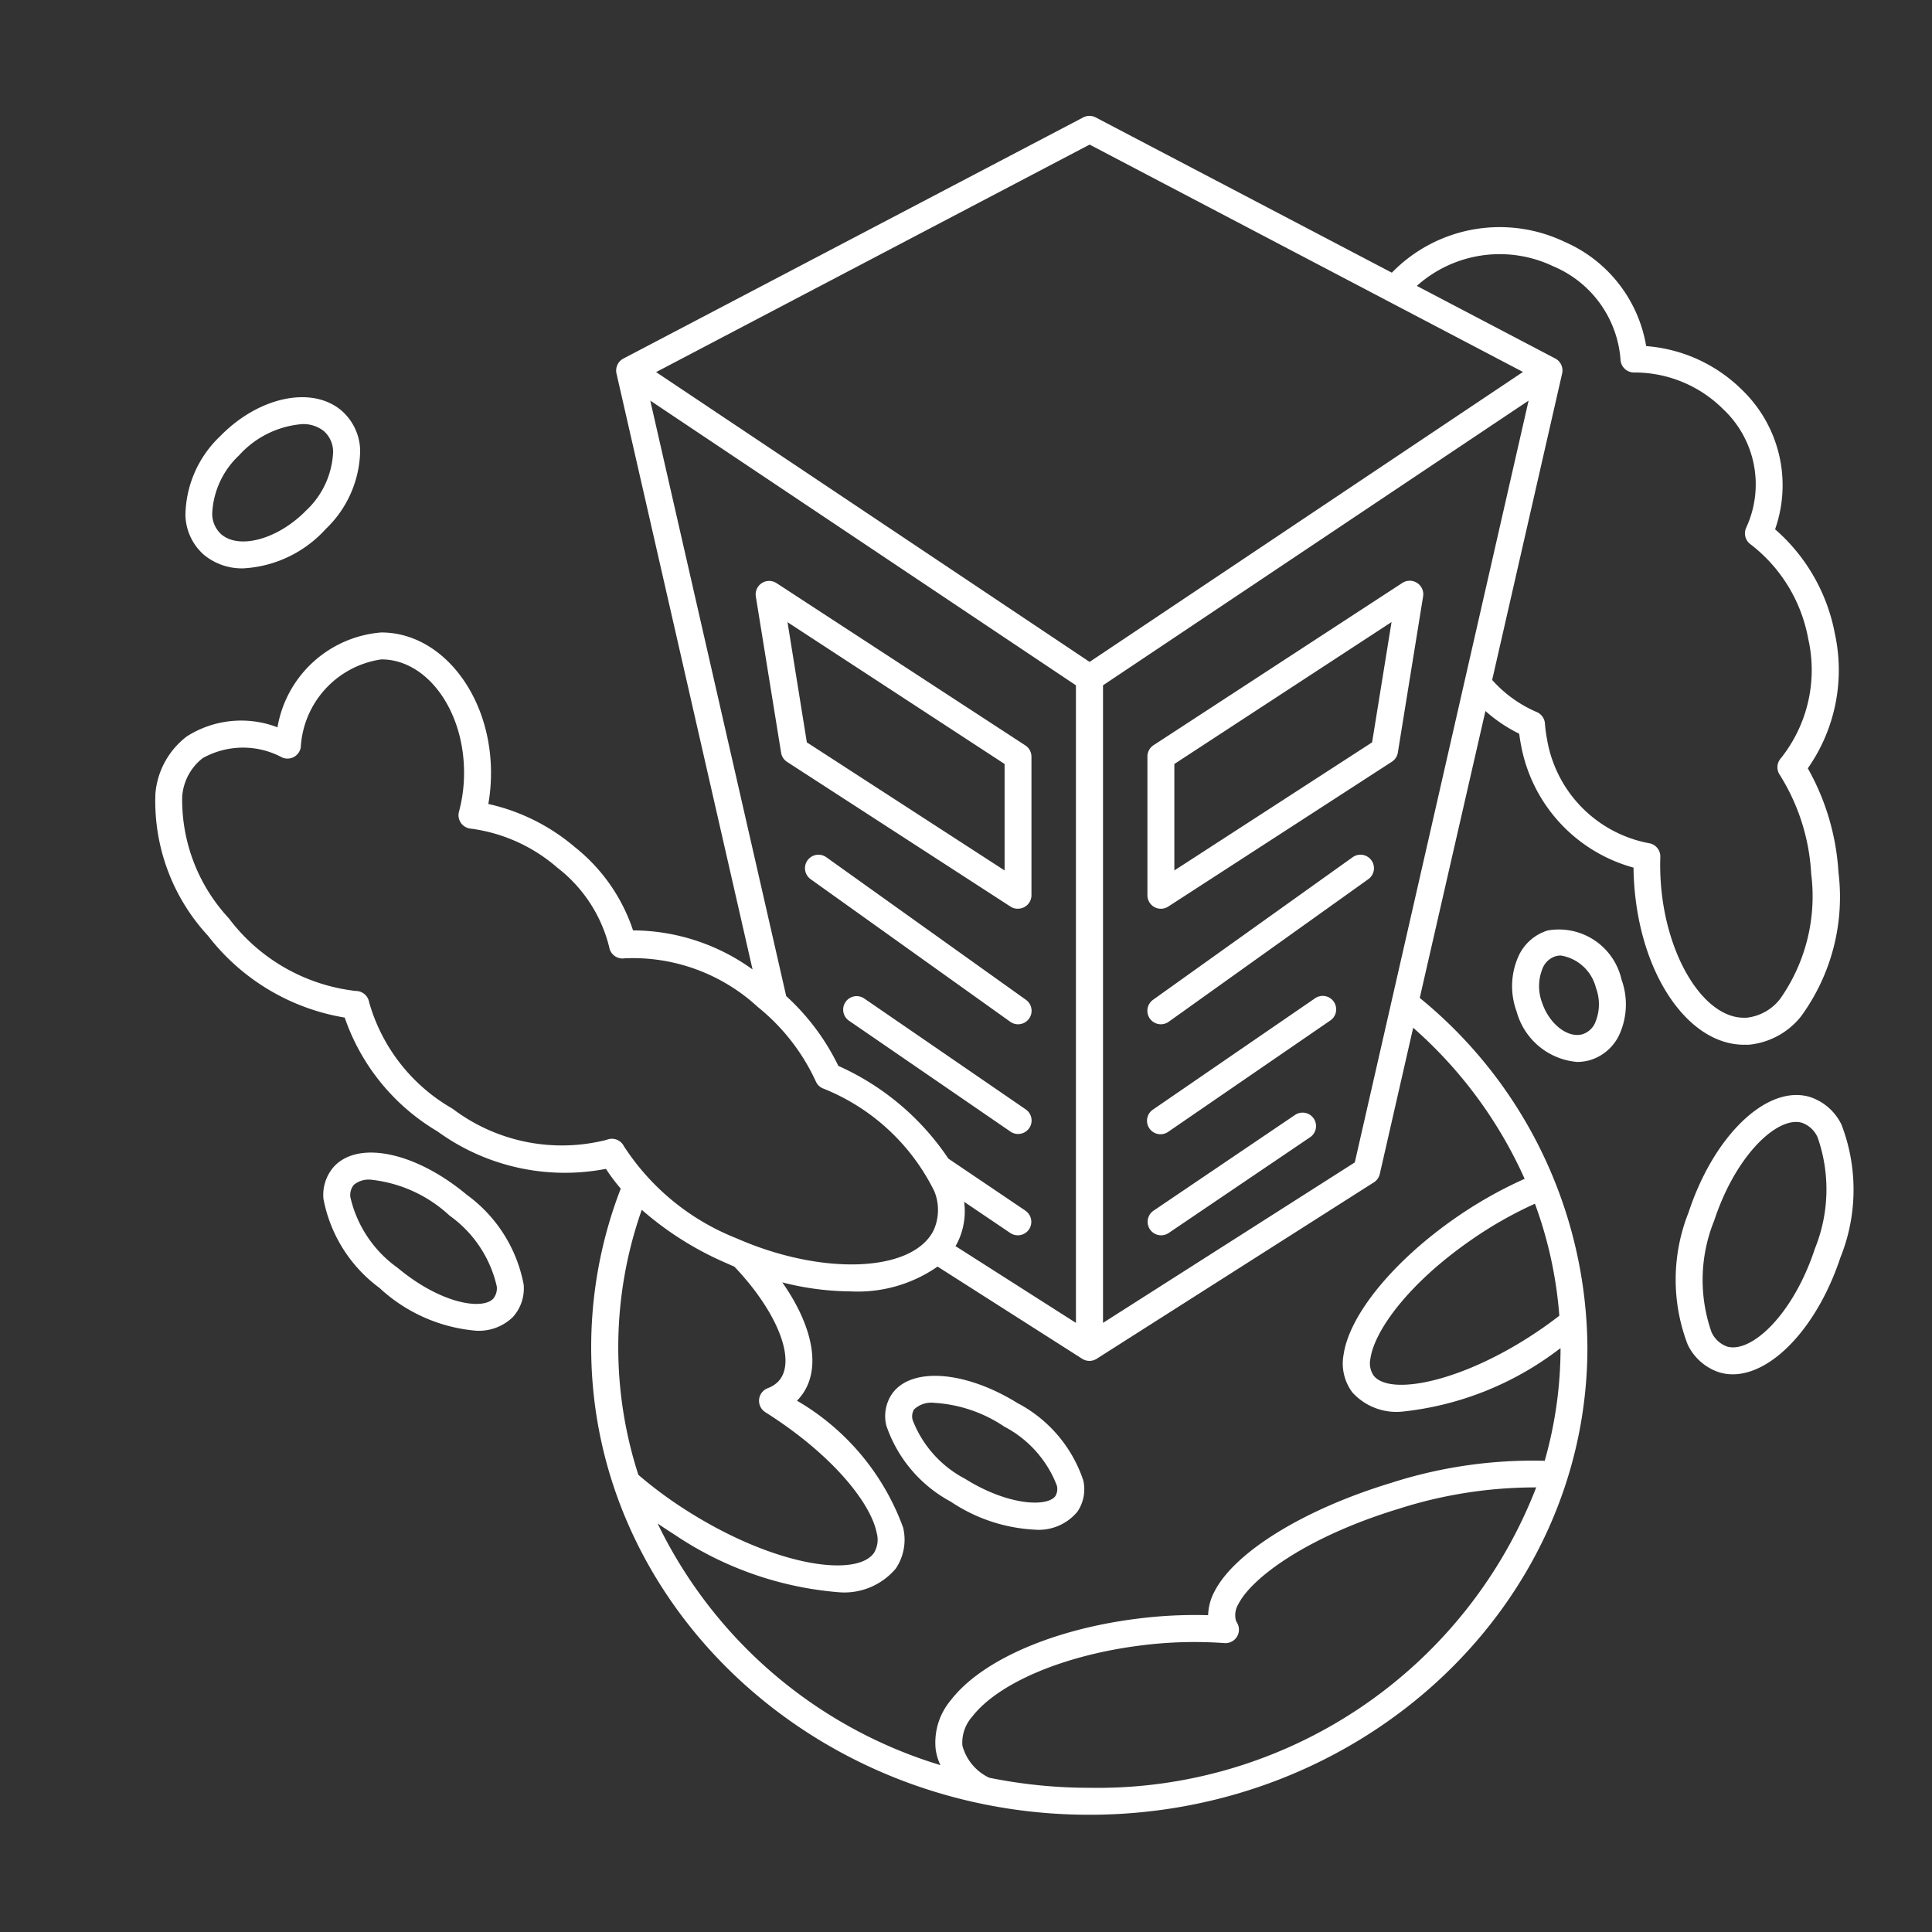 <svg xmlns="http://www.w3.org/2000/svg" width="50" height="50" viewBox="0 0 50 50">
  <rect x="0" y="0" width="50" height="50" fill="#333333" stroke="none"/>
  <g id="GCC-icon" transform="translate(1502 -11225)">
    <g id="oil-gas" transform="translate(253 226)">
      <rect id="ai-ml-icon" width="50" height="50" transform="translate(-1755 10999)" fill="none"/>
    </g>
    <g id="gccicon" transform="translate(-1498 11227.999)">
      <path id="Path_549" data-name="Path 549" d="M32.675,12.087a.349.349,0,0,0-.381,0l-6.44,4.2a.349.349,0,0,0-.158.292V20.17a.349.349,0,0,0,.539.293l5.787-3.748a.349.349,0,0,0,.155-.237l.654-4.042A.349.349,0,0,0,32.675,12.087Zm-1.164,4.126-5.118,3.315V16.773L32.014,13.1Zm-.017,3.054a.349.349,0,0,1-.081.487l-5.166,3.69a.349.349,0,1,1-.406-.568l5.166-3.69A.349.349,0,0,1,31.494,19.267Zm-.974,3.659a.349.349,0,0,1-.09.485l-4.188,2.876a.349.349,0,1,1-.395-.575l4.188-2.876A.349.349,0,0,1,30.52,22.926ZM30,25.948a.349.349,0,0,1-.094.485L26.24,28.915a.349.349,0,0,1-.391-.578l3.668-2.482A.349.349,0,0,1,30,25.948Zm-7.654-5.43a.349.349,0,0,0,.349-.349V16.584a.349.349,0,0,0-.158-.292l-6.44-4.2a.349.349,0,0,0-.535.348l.654,4.042a.349.349,0,0,0,.155.237l5.787,3.748A.349.349,0,0,0,22.348,20.519ZM22,19.528l-5.118-3.315-.5-3.11L22,16.773Zm.146,3.916-5.166-3.69a.349.349,0,0,1,.406-.568l5.166,3.69a.349.349,0,0,1-.406.568Zm.491,2.753a.349.349,0,0,1-.485.09l-4.188-2.876a.349.349,0,0,1,.395-.575l4.188,2.876A.349.349,0,0,1,22.635,26.2Zm15.327-3.853a1.664,1.664,0,0,0-1.908-1.263,1.228,1.228,0,0,0-.738.627,1.89,1.89,0,0,0-.069,1.464,1.779,1.779,0,0,0,1.566,1.312,1.209,1.209,0,0,0,.342-.049,1.229,1.229,0,0,0,.738-.627A1.89,1.89,0,0,0,37.963,22.344Zm-.688,1.142a.538.538,0,0,1-.317.28c-.381.112-.862-.261-1.049-.816a1.21,1.21,0,0,1,.027-.92.538.538,0,0,1,.317-.28.5.5,0,0,1,.142-.02,1.123,1.123,0,0,1,.908.836h0A1.21,1.21,0,0,1,37.275,23.486Zm6.359,6.049a4.7,4.7,0,0,0,.025-3.425,1.383,1.383,0,0,0-.83-.723c-1.1-.317-2.471.994-3.127,2.986a4.7,4.7,0,0,0-.025,3.425,1.383,1.383,0,0,0,.83.723,1.212,1.212,0,0,0,.337.047C41.873,32.568,43.044,31.327,43.634,29.535ZM40.7,31.85a.7.7,0,0,1-.407-.378,4.086,4.086,0,0,1,.071-2.881c.521-1.583,1.485-2.554,2.118-2.554a.548.548,0,0,1,.152.021.7.7,0,0,1,.407.378,4.086,4.086,0,0,1-.071,2.881C42.406,31.033,41.321,32.029,40.7,31.85Zm-34.859-1.5A4.193,4.193,0,0,0,8.326,31.44a1.262,1.262,0,0,0,.946-.352,1.1,1.1,0,0,0,.281-.845,3.722,3.722,0,0,0-1.47-2.32c-1.316-1.1-2.79-1.414-3.43-.74a1.1,1.1,0,0,0-.281.845A3.72,3.72,0,0,0,5.842,30.347Zm-.683-2.685a.6.6,0,0,1,.436-.134,3.535,3.535,0,0,1,2.042.93,3.088,3.088,0,0,1,1.22,1.825.418.418,0,0,1-.09.324c-.28.3-1.358.136-2.477-.8a3.087,3.087,0,0,1-1.22-1.825A.418.418,0,0,1,5.159,27.663Zm17.206,5.666c-1.363-.854-2.772-.966-3.276-.26a1.029,1.029,0,0,0-.151.818,3.519,3.519,0,0,0,1.67,1.975,4.282,4.282,0,0,0,2.165.724,1.3,1.3,0,0,0,1.111-.463,1.028,1.028,0,0,0,.151-.818A3.519,3.519,0,0,0,22.365,33.329Zm.951,2.387c-.205.287-1.217.256-2.338-.446a2.886,2.886,0,0,1-1.356-1.519.35.35,0,0,1,.035-.276.656.656,0,0,1,.531-.17,3.627,3.627,0,0,1,1.807.616,2.886,2.886,0,0,1,1.356,1.519A.351.351,0,0,1,23.316,35.716ZM4.839,7.627c-.768-.653-2.152-.357-3.15.673A2.867,2.867,0,0,0,.8,10.328a1.407,1.407,0,0,0,.484,1.036A1.543,1.543,0,0,0,2.3,11.71a3.108,3.108,0,0,0,2.132-1.019,2.867,2.867,0,0,0,.89-2.027A1.407,1.407,0,0,0,4.839,7.627Zm-.908,2.578c-.718.741-1.724,1.028-2.2.627a.718.718,0,0,1-.238-.538,2.2,2.2,0,0,1,.694-1.508,2.466,2.466,0,0,1,1.633-.809.853.853,0,0,1,.564.182.718.718,0,0,1,.238.538A2.2,2.2,0,0,1,3.932,10.205Zm.991,13.131a5.5,5.5,0,0,0,2.4,2.945,5.61,5.61,0,0,0,4.361.97,4.677,4.677,0,0,0,.383.511,11.382,11.382,0,0,0-.765,4.112c0,6.668,5.783,12.093,12.891,12.093s12.891-5.425,12.891-12.093a11.771,11.771,0,0,0-4.339-9.047l1.7-7.425a3.9,3.9,0,0,0,.874.588c.012.1.028.195.046.288a4.045,4.045,0,0,0,2.913,3.177c0,.155.008.31.019.463.174,2.344,1.412,4.121,2.844,4.121q.056,0,.113,0a1.964,1.964,0,0,0,1.352-.726,5.235,5.235,0,0,0,.975-3.741,6.224,6.224,0,0,0-.793-2.687,4.426,4.426,0,0,0,.7-3.486,4.741,4.741,0,0,0-1.547-2.7,3.427,3.427,0,0,0-.854-3.607,3.95,3.95,0,0,0-2.482-1.134,3.588,3.588,0,0,0-2.115-2.7,3.894,3.894,0,0,0-4.467.8L24.358.04a.349.349,0,0,0-.324,0l-11.9,6.241a.349.349,0,0,0-.178.387l3.521,15.422a5.324,5.324,0,0,0-3.093-1.011,4.6,4.6,0,0,0-1.513-2.161,5.179,5.179,0,0,0-2.232-1.11A4.629,4.629,0,0,0,8.708,17c0-2-1.273-3.631-2.839-3.631a2.964,2.964,0,0,0-2.687,2.455,2.619,2.619,0,0,0-2.346.235,2.08,2.08,0,0,0-.813,1.477,5.125,5.125,0,0,0,1.36,3.681A5.631,5.631,0,0,0,4.923,23.336Zm7.688,4.975a8.3,8.3,0,0,0,2.167,1.37q.114.051.229.1c1.133,1.191,1.622,2.462,1.136,2.973a.722.722,0,0,1-.272.173.349.349,0,0,0-.063.621c1.791,1.134,2.739,2.387,2.883,3.125a.656.656,0,0,1-.073.52c-.452.632-2.526.354-4.779-1.058a10.812,10.812,0,0,1-1.316-.965,10.719,10.719,0,0,1,.087-6.857ZM24.2,43.269a13.011,13.011,0,0,1-2.6-.261,1.288,1.288,0,0,1-.692-.83,1.009,1.009,0,0,1,.253-.749c.678-.88,2.408-1.606,4.408-1.849a10.864,10.864,0,0,1,2.119-.056A.349.349,0,0,0,28.017,39a.377.377,0,0,1-.032-.065.55.55,0,0,1,.068-.425c.35-.686,1.8-1.75,4.157-2.465a11.6,11.6,0,0,1,3.548-.55A12.172,12.172,0,0,1,24.2,43.269Zm12.16-12.22c-.142.11-.288.219-.439.323-1.972,1.372-3.934,1.781-4.37,1.23a.567.567,0,0,1-.082-.447c.1-.694.944-1.908,2.594-3.056a10.307,10.307,0,0,1,1.662-.946A10.732,10.732,0,0,1,36.356,31.049Zm-.9-3.541a11,11,0,0,0-1.8,1.019c-1.6,1.114-2.734,2.5-2.886,3.527a1.248,1.248,0,0,0,.226.982,1.54,1.54,0,0,0,1.268.5,8.07,8.07,0,0,0,4.047-1.592l.073-.052a10.672,10.672,0,0,1-.41,2.914,11.992,11.992,0,0,0-3.972.571c-2.256.684-4.052,1.789-4.576,2.815a1.389,1.389,0,0,0-.163.61,11.849,11.849,0,0,0-1.783.084c-2.21.269-4.078,1.079-4.876,2.116a1.7,1.7,0,0,0-.392,1.27,1.452,1.452,0,0,0,.122.41,11.986,11.986,0,0,1-7.318-6.253q.219.15.447.294a8.874,8.874,0,0,0,4.217,1.483,1.743,1.743,0,0,0,1.5-.611,1.338,1.338,0,0,0,.19-1.06,6.285,6.285,0,0,0-2.747-3.284l.02-.021c.631-.664.456-1.816-.4-3.041a7.277,7.277,0,0,0,1.768.233,3.611,3.611,0,0,0,2.25-.642l3.743,2.386a.349.349,0,0,0,.375,0L31.557,27.6a.348.348,0,0,0,.153-.217l.864-3.784A11.41,11.41,0,0,1,35.458,27.508Zm-12.915.829-2-1.351a6.737,6.737,0,0,0-2.848-2.4,5.944,5.944,0,0,0-1.349-1.806L12.83,7.369l11.016,7.368v16.5L20.729,29.25c.017-.029.035-.058.05-.088a1.834,1.834,0,0,0,.174-1.058l1.2.811a.349.349,0,0,0,.391-.578Zm8.518-1.253-6.516,4.153v-16.5L35.561,7.369ZM36.2,3.893a2.851,2.851,0,0,1,1.74,2.414.349.349,0,0,0,.348.334h0a3.246,3.246,0,0,1,2.3.941,2.669,2.669,0,0,1,.607,3.07.349.349,0,0,0,.108.434,3.982,3.982,0,0,1,1.494,2.443,3.661,3.661,0,0,1-.711,3.1.349.349,0,0,0-.025.425,5.347,5.347,0,0,1,.814,2.567,4.609,4.609,0,0,1-.805,3.232,1.269,1.269,0,0,1-.871.487l-.066,0c-1.032,0-2.008-1.564-2.149-3.474a6.424,6.424,0,0,1-.014-.687.349.349,0,0,0-.3-.357,3.294,3.294,0,0,1-2.63-2.678,3.613,3.613,0,0,1-.056-.416.349.349,0,0,0-.214-.3,3.258,3.258,0,0,1-1.152-.83l1.811-7.932a.349.349,0,0,0-.178-.387L32.668,4.4A3.213,3.213,0,0,1,36.2,3.893ZM24.2.743,35.415,6.627,24.2,14.131l-11.219-7.5ZM.716,17.62a1.384,1.384,0,0,1,.533-1,2.14,2.14,0,0,1,2.059-.013.349.349,0,0,0,.477-.265A2.437,2.437,0,0,1,5.87,14.066c1.18,0,2.141,1.316,2.141,2.933a3.875,3.875,0,0,1-.132,1.009.349.349,0,0,0,.306.438,4.251,4.251,0,0,1,2.238,1.009,3.722,3.722,0,0,1,1.345,2.061.349.349,0,0,0,.4.286,4.767,4.767,0,0,1,3.445,1.26,5.32,5.32,0,0,1,1.5,1.923.349.349,0,0,0,.173.179,5.459,5.459,0,0,1,2.894,2.664,1.279,1.279,0,0,1-.02,1.019c-.549,1.086-2.883,1.176-5.1.2a6.164,6.164,0,0,1-2.914-2.385A.348.348,0,0,0,11.7,26.5a4.687,4.687,0,0,1-3.99-.808,4.627,4.627,0,0,1-2.156-2.753.349.349,0,0,0-.344-.292,4.782,4.782,0,0,1-3.289-1.883A4.5,4.5,0,0,1,.716,17.62Z" transform="translate(-0.001 0)" fill="#fff"/>
    </g>
  </g>
</svg>
